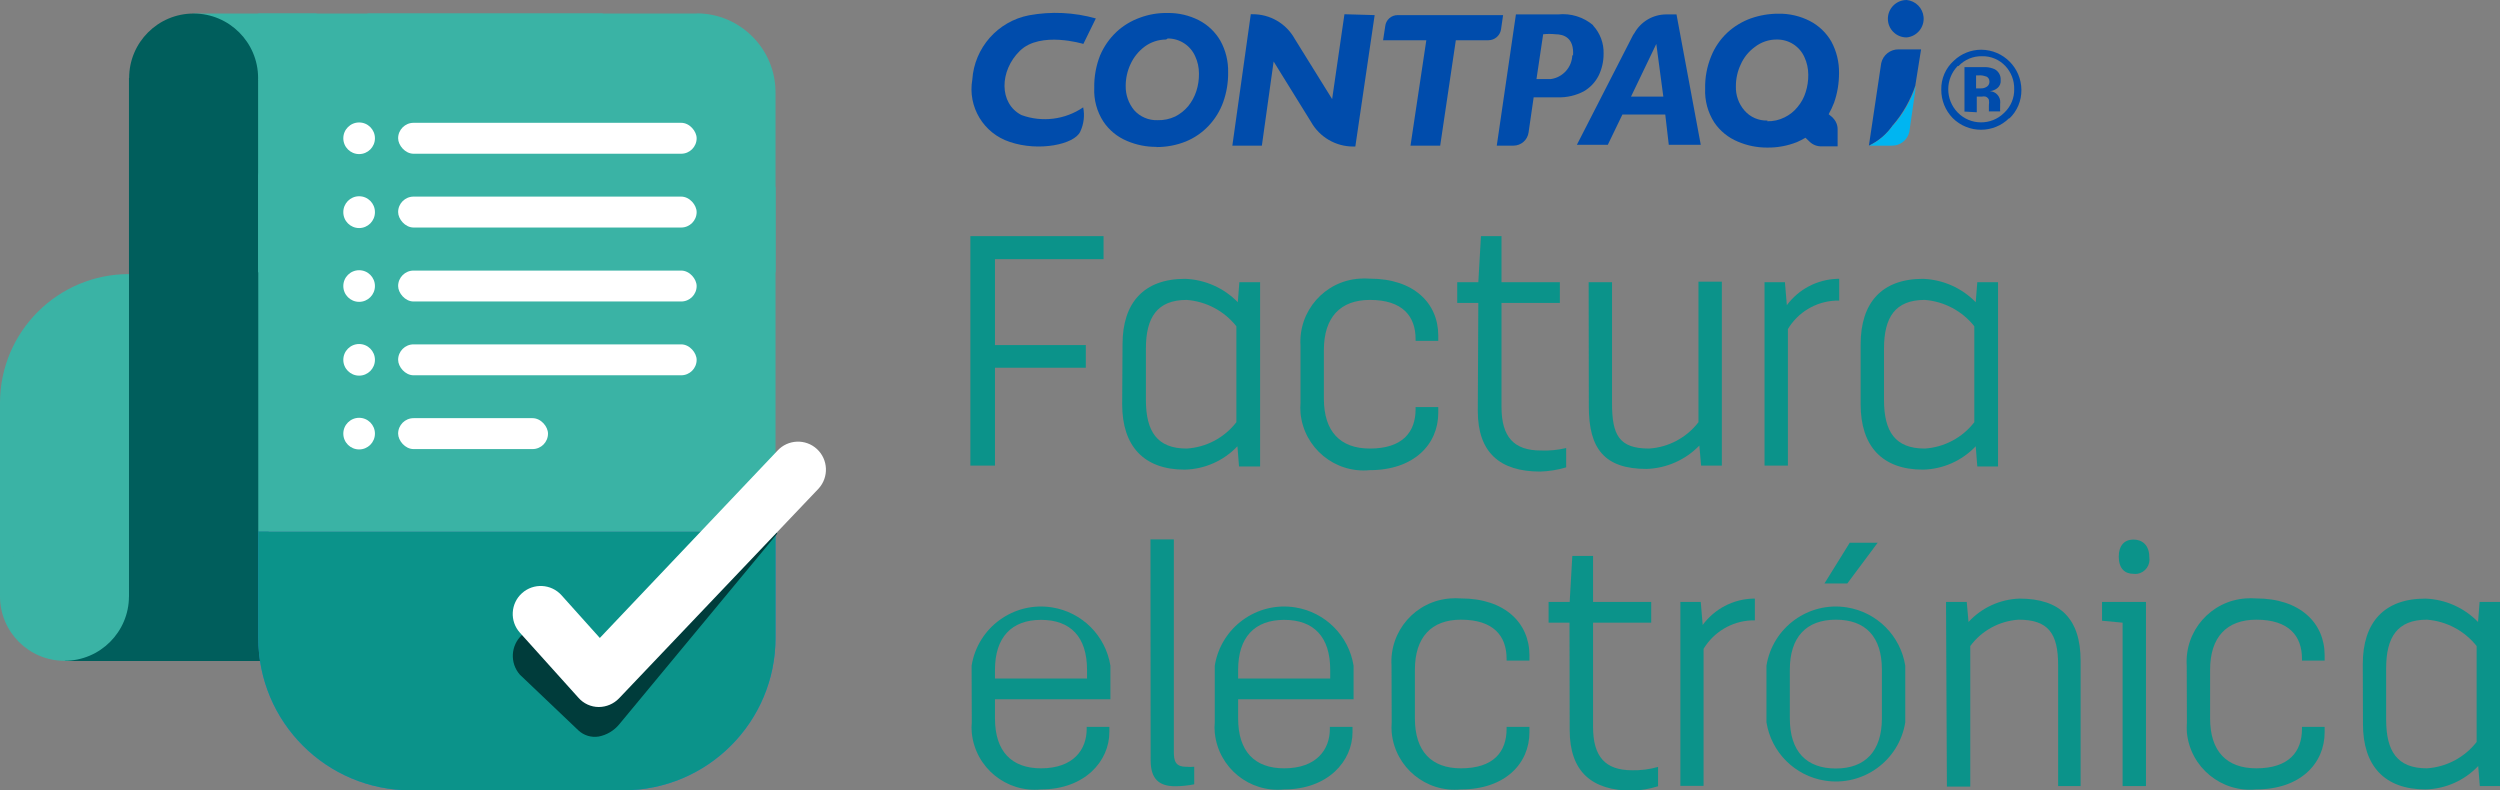 <svg xmlns="http://www.w3.org/2000/svg" xmlns:xlink="http://www.w3.org/1999/xlink" viewBox="0 0 142.29 44.99" id="Layer_1"><rect x="0" y="0" width="142.29" height="44.99" fill="#808080" stroke="none"/><defs></defs><g id="Group_1573"><path d="M136.22 9.22C135.33 10.107 133.89 10.107 133 9.22 132.581 8.789 132.348 8.211 132.35 7.61 132.334 6.978 132.598 6.37 133.07 5.95 133.491 5.551 134.05 5.329 134.63 5.33 135.885 5.341 136.899 6.355 136.91 7.61 136.92 8.229 136.67 8.824 136.22 9.25M133.29 6.25C132.566 6.989 132.566 8.171 133.29 8.91 134.011 9.642 135.189 9.651 135.92 8.93 135.927 8.923 135.934 8.917 135.94 8.91 136.309 8.563 136.512 8.076 136.5 7.57 136.511 7.085 136.331 6.615 136 6.26 135.657 5.892 135.173 5.688 134.67 5.7 134.164 5.688 133.677 5.891 133.33 6.26M133.67 8.85 133.67 6.32 134.89 6.32C135.063 6.328 135.232 6.369 135.39 6.44 135.612 6.56 135.745 6.798 135.73 7.05 135.751 7.224 135.684 7.397 135.55 7.51 135.427 7.61 135.278 7.672 135.12 7.69 135.462 7.708 135.724 8 135.706 8.342 135.705 8.362 135.703 8.381 135.7 8.4L135.7 8.62C135.694 8.643 135.694 8.667 135.7 8.69 135.694 8.716 135.694 8.744 135.7 8.77L135.7 8.84 135.06 8.84C135.06 8.72 135.06 8.61 135.06 8.49 135.075 8.387 135.075 8.283 135.06 8.18 135.027 8.098 134.962 8.033 134.88 8 134.805 7.98 134.725 7.98 134.65 8L134.37 8 134.37 8.89ZM134.88 6.85C134.756 6.801 134.623 6.781 134.49 6.79L134.33 6.79 134.33 7.53 134.59 7.53C134.718 7.537 134.844 7.502 134.95 7.43 135.047 7.362 135.1 7.248 135.09 7.13 135.092 6.998 135.006 6.88 134.88 6.84" id="Path_2349" fill="#004CAC" transform="translate(-21.86 -2.5)"></path><path d="M87.69 10.86C87.109 10.865 86.534 10.749 86 10.52 85.455 10.293 84.989 9.911 84.66 9.42 84.291 8.85 84.109 8.179 84.14 7.5 84.129 6.871 84.241 6.246 84.47 5.66 84.685 5.154 85.001 4.698 85.4 4.32 85.784 3.963 86.236 3.687 86.73 3.51 87.235 3.321 87.771 3.229 88.31 3.24 88.928 3.229 89.539 3.37 90.09 3.65 90.604 3.913 91.031 4.32 91.32 4.82 91.624 5.37 91.776 5.992 91.76 6.62 91.768 7.196 91.673 7.768 91.48 8.31 91.3 8.813 91.017 9.272 90.65 9.66 90.288 10.045 89.848 10.348 89.36 10.55 88.823 10.766 88.249 10.874 87.67 10.87M88.23 4.75C87.787 4.751 87.356 4.895 87 5.16 86.654 5.421 86.379 5.765 86.2 6.16 86.022 6.546 85.93 6.965 85.93 7.39 85.921 7.892 86.091 8.382 86.41 8.77 86.749 9.15 87.241 9.359 87.75 9.34 88.095 9.349 88.438 9.278 88.75 9.13 89.034 8.985 89.285 8.784 89.49 8.54 89.693 8.287 89.849 7.999 89.95 7.69 90.055 7.367 90.105 7.029 90.1 6.69 90.102 6.344 90.027 6.003 89.88 5.69 89.603 5.078 88.992 4.686 88.32 4.69" id="Path_2350" fill="#004CAC" transform="translate(-21.86 -2.5)"></path><path d="M102.14 10.79 103.04 4.79 100.58 4.79 100.7 4 100.7 4 100.7 4C100.736 3.635 101.044 3.358 101.41 3.36L107.41 3.36 107.29 4.19 107.29 4.19C107.228 4.534 106.93 4.786 106.58 4.79L104.72 4.79 103.83 10.79Z" id="Path_2351" fill="#004CAC" transform="translate(-21.86 -2.5)"></path><path d="M112.54 3.94C111.986 3.469 111.263 3.245 110.54 3.32L108.14 3.32 107.05 10.79 108 10.79C108.433 10.789 108.8 10.469 108.86 10.04L108.86 10.04 109.15 8.04 110.51 8.04C111.028 8.057 111.541 7.94 112 7.7 112.365 7.489 112.66 7.176 112.85 6.8 113.037 6.413 113.133 5.989 113.13 5.56 113.15 4.965 112.934 4.387 112.53 3.95M111.35 5.62C111.337 6.317 110.82 6.902 110.13 7L109.31 7 109.69 4.45C109.923 4.425 110.157 4.425 110.39 4.45 110.84 4.45 111.47 4.63 111.39 5.68" id="Path_2352" fill="#004CAC" transform="translate(-21.86 -2.5)"></path><path d="M98.38 3.31 97.68 8.14 95.55 4.71C95.067 3.839 94.146 3.302 93.15 3.31L93.05 3.31 92 10.79 93.68 10.79 94.35 6 96.48 9.44C96.968 10.306 97.886 10.841 98.88 10.84L99 10.84 100.1 3.36Z" id="Path_2353" fill="#004CAC" transform="translate(-21.86 -2.5)"></path><path d="M117.28 3.32 116.7 3.32C115.944 3.319 115.247 3.729 114.88 4.39L114.81 4.49 114.81 4.49 111.61 10.74 113.37 10.74 114.2 9.02 116.64 9.02 116.84 10.74 118.66 10.74ZM114.69 8 116.13 5 116.53 8Z" id="Path_2354" fill="#004CAC" transform="translate(-21.86 -2.5)"></path><path d="M126.17 9.19 125.94 9C126.059 8.788 126.163 8.567 126.25 8.34 126.438 7.8 126.532 7.232 126.53 6.66 126.541 6.032 126.389 5.412 126.09 4.86 125.801 4.36 125.374 3.953 124.86 3.69 124.309 3.41 123.698 3.269 123.08 3.28 122.542 3.279 122.007 3.371 121.5 3.55 121.008 3.73 120.556 4.005 120.17 4.36 119.769 4.738 119.455 5.198 119.25 5.71 119.013 6.29 118.897 6.913 118.91 7.54 118.879 8.222 119.061 8.896 119.43 9.47 119.76 9.957 120.226 10.336 120.77 10.56 121.297 10.787 121.866 10.902 122.44 10.9 123.018 10.908 123.592 10.802 124.13 10.59 124.298 10.517 124.462 10.433 124.62 10.34L124.85 10.56C125.026 10.733 125.263 10.83 125.51 10.83L126.45 10.83 126.45 9.86 126.45 9.86C126.451 9.611 126.35 9.372 126.17 9.2M122.47 9.36C121.961 9.382 121.47 9.168 121.14 8.78 120.814 8.4 120.643 7.911 120.66 7.41 120.658 6.985 120.75 6.565 120.93 6.18 121.103 5.781 121.379 5.436 121.73 5.18 122.091 4.895 122.54 4.743 123 4.75 123.673 4.743 124.285 5.136 124.56 5.75 124.705 6.064 124.78 6.405 124.78 6.75 124.785 7.089 124.734 7.427 124.63 7.75 124.535 8.058 124.379 8.344 124.17 8.59 123.971 8.84 123.718 9.041 123.43 9.18 123.12 9.336 122.776 9.412 122.43 9.4" id="Path_2355" fill="#004CAC" transform="translate(-21.86 -2.5)"></path><path d="M83.52 5C83.52 5 81.08 4.25 79.91 5.39 78.74 6.53 78.71 8.39 80 9.05 81.173 9.476 82.479 9.313 83.51 8.61 83.606 9.08 83.546 9.567 83.34 10 83 10.72 80.99 11.14 79.34 10.58 77.842 10.095 76.929 8.581 77.2 7.03 77.321 5.218 78.647 3.715 80.43 3.37 81.694 3.139 82.994 3.201 84.23 3.55Z" id="Path_2356" fill="#004CAC" transform="translate(-21.86 -2.5)"></path><path d="M131.2 5.31 129.93 5.31C129.45 5.299 129.031 5.631 128.93 6.1L128.23 10.79 128.23 10.79C128.777 10.529 129.246 10.129 129.59 9.63 130.159 8.97 130.593 8.206 130.87 7.38Z" id="Path_2357" fill="#004CAC" transform="translate(-21.86 -2.5)"></path><path d="M130.38 4.63C130.968 4.573 131.399 4.05 131.342 3.462 131.292 2.952 130.889 2.549 130.38 2.5 129.789 2.5 129.31 2.979 129.31 3.57L129.31 3.57C129.31 4.155 129.785 4.63 130.37 4.63 130.373 4.63 130.377 4.63 130.38 4.63L130.38 4.63" id="Path_2358" fill="#004CAC" transform="translate(-21.86 -2.5)"></path><path d="M129.61 9.62C129.269 10.124 128.799 10.528 128.25 10.79L129.53 10.79C130.007 10.802 130.425 10.475 130.53 10.01L130.91 7.38C130.636 8.204 130.201 8.965 129.63 9.62" id="Path_2359" fill="#00B5F1" transform="translate(-21.86 -2.5)"></path></g><g id="Group_1574"><path d="M77.09 15.94 84.67 15.94 84.67 17.25 78.49 17.25 78.49 22.14 83.66 22.14 83.66 23.43 78.49 23.43 78.49 29 77.09 29Z" id="Path_2360" fill="#0B938A" transform="translate(-21.86 -2.5)"></path><path d="M85.75 22.1C85.75 19.72 86.97 18.37 89.31 18.37 90.444 18.412 91.518 18.888 92.31 19.7L92.4 18.56 93.58 18.56 93.58 29.05 92.38 29.05 92.29 27.9C91.507 28.725 90.427 29.204 89.29 29.23 86.95 29.23 85.73 27.88 85.73 25.51ZM87.08 25.26C87.08 27.06 87.72 28.03 89.4 28.03 90.515 27.961 91.547 27.414 92.23 26.53L92.23 21.07C91.537 20.198 90.511 19.654 89.4 19.57 87.72 19.57 87.08 20.57 87.08 22.34Z" id="Path_2361" fill="#0B938A" transform="translate(-21.86 -2.5)"></path><path d="M95.88 22.19C95.749 20.208 97.248 18.494 99.23 18.36 99.43 18.345 99.63 18.345 99.83 18.36 102.32 18.36 103.72 19.75 103.72 21.6L103.72 21.9 102.43 21.9 102.43 21.8C102.43 20.49 101.68 19.57 99.83 19.57 98.14 19.57 97.21 20.57 97.21 22.42L97.21 25.19C97.21 27.06 98.14 28.03 99.83 28.03 101.68 28.03 102.43 27.1 102.43 25.79L102.43 25.67 103.72 25.67 103.72 26C103.72 27.8 102.32 29.26 99.82 29.26 97.835 29.451 96.072 27.997 95.881 26.012 95.881 26.008 95.88 26.004 95.88 26 95.865 25.804 95.865 25.606 95.88 25.41Z" id="Path_2362" fill="#0B938A" transform="translate(-21.86 -2.5)"></path><path d="M106 19.74 104.8 19.74 104.8 18.56 106 18.56 106.15 15.94 107.32 15.94 107.32 18.56 110.64 18.56 110.64 19.74 107.32 19.74 107.32 25.67C107.32 27.36 108.02 28.14 109.55 28.14 110.037 28.161 110.525 28.114 111 28L111 29.1C110.519 29.245 110.022 29.325 109.52 29.34 107.24 29.34 105.97 28.27 105.97 25.89Z" id="Path_2363" fill="#0B938A" transform="translate(-21.86 -2.5)"></path><path d="M112.28 18.56 113.61 18.56 113.61 25.45C113.61 27.25 114 28.03 115.72 28.03 116.829 27.958 117.853 27.411 118.53 26.53L118.53 18.53 119.86 18.53 119.86 29 118.68 29 118.58 27.86C117.79 28.675 116.715 29.152 115.58 29.19 113.17 29.19 112.29 28.03 112.29 25.65Z" id="Path_2364" fill="#0B938A" transform="translate(-21.86 -2.5)"></path><path d="M122.29 18.56 123.45 18.56 123.56 19.87C124.236 18.957 125.294 18.404 126.43 18.37L126.54 18.37 126.54 19.61 126.33 19.61C125.212 19.662 124.195 20.27 123.62 21.23L123.62 29 122.29 29Z" id="Path_2365" fill="#0B938A" transform="translate(-21.86 -2.5)"></path><path d="M127.76 22.1C127.76 19.72 128.97 18.37 131.31 18.37 132.444 18.412 133.518 18.888 134.31 19.7L134.4 18.56 135.58 18.56 135.58 29.05 134.4 29.05 134.31 27.9C133.527 28.725 132.447 29.204 131.31 29.23 128.97 29.23 127.76 27.88 127.76 25.51ZM129.09 25.26C129.09 27.06 129.72 28.03 131.41 28.03 132.522 27.958 133.549 27.412 134.23 26.53L134.23 21.07C133.539 20.2 132.518 19.657 131.41 19.57 129.72 19.57 129.09 20.57 129.09 22.34Z" id="Path_2366" fill="#0B938A" transform="translate(-21.86 -2.5)"></path><path d="M77.16 40.39C77.508 38.209 79.559 36.722 81.74 37.071 83.448 37.343 84.787 38.682 85.06 40.39L85.06 42.3 78.49 42.3 78.49 43.39C78.49 45.26 79.43 46.23 81.11 46.23 82.97 46.23 83.71 45.15 83.71 43.99L83.71 43.87 85 43.87 85 44.17C85 45.82 83.6 47.43 81.11 47.43 79.133 47.628 77.37 46.187 77.17 44.21 77.15 44.011 77.15 43.809 77.17 43.61ZM83.73 41.12 83.73 40.62C83.73 38.75 82.79 37.78 81.11 37.78 79.43 37.78 78.49 38.78 78.49 40.62L78.49 41.12Z" id="Path_2367" fill="#0B938A" transform="translate(-21.86 -2.5)"></path><path d="M87.34 33.2 88.67 33.2 88.67 45.28C88.67 45.8 88.75 46.14 89.37 46.14 89.523 46.155 89.677 46.155 89.83 46.14L89.83 47.14C89.474 47.211 89.113 47.248 88.75 47.25 87.81 47.25 87.35 46.82 87.35 45.77Z" id="Path_2368" fill="#0B938A" transform="translate(-21.86 -2.5)"></path><path d="M91 40.39C91.348 38.209 93.399 36.722 95.581 37.071 97.288 37.343 98.627 38.682 98.9 40.39L98.9 42.3 92.33 42.3 92.33 43.39C92.33 45.26 93.26 46.23 94.95 46.23 96.8 46.23 97.55 45.15 97.55 43.99L97.55 43.87 98.84 43.87 98.84 44.17C98.84 45.82 97.44 47.43 94.95 47.43 92.972 47.633 91.204 46.194 91.002 44.216 91.001 44.211 91.001 44.205 91 44.2 90.98 44.004 90.98 43.806 91 43.61ZM97.57 41.12 97.57 40.62C97.57 38.75 96.64 37.78 94.95 37.78 93.26 37.78 92.33 38.78 92.33 40.62L92.33 41.12Z" id="Path_2369" fill="#0B938A" transform="translate(-21.86 -2.5)"></path><path d="M101.06 40.39C100.934 38.406 102.436 36.694 104.42 36.56 104.616 36.545 104.814 36.545 105.01 36.56 107.5 36.56 108.91 37.95 108.91 39.8L108.91 40.1 107.61 40.1 107.61 40C107.61 38.69 106.86 37.77 105.01 37.77 103.33 37.77 102.39 38.77 102.39 40.62L102.39 43.39C102.39 45.26 103.33 46.23 105.01 46.23 106.87 46.23 107.61 45.29 107.61 43.98L107.61 43.87 108.91 43.87 108.91 44.17C108.91 45.97 107.51 47.43 105.01 47.43 103.032 47.627 101.268 46.184 101.071 44.205 101.07 44.203 101.07 44.202 101.07 44.2 101.055 44.004 101.055 43.806 101.07 43.61Z" id="Path_2370" fill="#0B938A" transform="translate(-21.86 -2.5)"></path><path d="M111.19 37.94 110 37.94 110 36.76 111.2 36.76 111.35 34.14 112.53 34.14 112.53 36.76 115.84 36.76 115.84 37.94 112.53 37.94 112.53 43.87C112.53 45.56 113.22 46.34 114.75 46.34 115.25 46.352 115.749 46.288 116.23 46.15L116.23 47.25C115.751 47.403 115.253 47.488 114.75 47.5 112.47 47.5 111.2 46.43 111.2 44.05Z" id="Path_2371" fill="#0B938A" transform="translate(-21.86 -2.5)"></path><path d="M117.5 36.76 118.66 36.76 118.77 38.07C119.442 37.157 120.497 36.604 121.63 36.57L121.74 36.57 121.74 37.81 121.54 37.81C120.42 37.862 119.4 38.47 118.82 39.43L118.82 47.23 117.5 47.23Z" id="Path_2372" fill="#0B938A" transform="translate(-21.86 -2.5)"></path><path d="M122.4 40.39C122.748 38.209 124.799 36.722 126.98 37.071 128.688 37.343 130.027 38.682 130.3 40.39L130.3 43.61C129.952 45.791 127.901 47.278 125.72 46.929 124.012 46.657 122.673 45.318 122.4 43.61ZM123.73 43.39C123.73 45.27 124.67 46.24 126.35 46.24 128.03 46.24 128.97 45.24 128.97 43.39L128.97 40.61C128.97 38.74 128.04 37.77 126.35 37.77 124.66 37.77 123.73 38.77 123.73 40.61ZM127.14 33.39 128.73 33.39 127 35.71 125.7 35.71Z" id="Path_2373" fill="#0B938A" transform="translate(-21.86 -2.5)"></path><path d="M132.62 36.76 133.8 36.76 133.9 37.9C134.649 37.086 135.694 36.607 136.8 36.57 139.13 36.57 140.28 37.73 140.28 40.11L140.28 47.24 139 47.24 139 40.35C139 38.55 138.44 37.77 136.75 37.77 135.657 37.841 134.651 38.39 134 39.27L134 47.27 132.67 47.27Z" id="Path_2374" fill="#0B938A" transform="translate(-21.86 -2.5)"></path><path d="M142.67 37.94 141.5 37.83 141.5 36.76 144 36.76 144 47.24 142.67 47.24ZM142.45 34.21C142.45 33.52 142.79 33.21 143.29 33.21 143.79 33.21 144.19 33.53 144.19 34.21 144.266 34.657 143.965 35.08 143.519 35.156 143.509 35.157 143.5 35.159 143.49 35.16 143.424 35.17 143.356 35.17 143.29 35.16 142.79 35.16 142.45 34.86 142.45 34.16Z" id="Path_2375" fill="#0B938A" transform="translate(-21.86 -2.5)"></path><path d="M146.32 40.39C146.194 38.406 147.696 36.694 149.68 36.56 149.876 36.545 150.074 36.545 150.27 36.56 152.76 36.56 154.17 37.95 154.17 39.8L154.17 40.1 152.88 40.1 152.88 40C152.88 38.69 152.13 37.77 150.28 37.77 148.59 37.77 147.65 38.77 147.65 40.62L147.65 43.39C147.65 45.26 148.59 46.23 150.28 46.23 152.13 46.23 152.88 45.29 152.88 43.98L152.88 43.87 154.17 43.87 154.17 44.17C154.17 45.97 152.77 47.43 150.27 47.43 148.295 47.622 146.535 46.184 146.33 44.21 146.315 44.01 146.315 43.81 146.33 43.61Z" id="Path_2376" fill="#0B938A" transform="translate(-21.86 -2.5)"></path><path d="M156.34 40.3C156.34 37.92 157.56 36.57 159.9 36.57 161.034 36.61 162.109 37.086 162.9 37.9L162.99 36.76 164.17 36.76 164.17 47.24 163 47.24 162.91 46.1C162.127 46.925 161.047 47.404 159.91 47.43 157.57 47.43 156.35 46.08 156.35 43.71ZM157.67 43.46C157.67 45.26 158.3 46.23 159.99 46.23 161.104 46.156 162.133 45.61 162.82 44.73L162.82 39.27C162.127 38.398 161.101 37.854 159.99 37.77 158.3 37.77 157.67 38.77 157.67 40.54Z" id="Path_2377" fill="#0B938A" transform="translate(-21.86 -2.5)"></path></g><g id="Group_1577"><path d="M25.53 40.12 37.15 40.12 37.15 6.94 29.2 6.94 29.2 36.44Z" id="Path_2378" fill="#005E5C" transform="translate(-21.86 -2.5)"></path><g id="Group_1575"><path d="M36.56 32.75 66 32.75 66 38.81C66 43.598 62.118 47.48 57.33 47.48L45.23 47.48C40.442 47.48 36.56 43.598 36.56 38.81L36.56 32.75Z" id="Rectangle_1585" fill="#2D80C9" transform="translate(-21.86 -2.5)"></path><path d="M36.56 32.75 66 32.75 66 38.81C66 43.598 62.118 47.48 57.33 47.48L45.23 47.48C40.442 47.48 36.56 43.598 36.56 38.81L36.56 32.75Z" id="Rectangle_1586" fill="#0B938A" transform="translate(-21.86 -2.5)"></path><path d="M56.15 3.27 42.83 3.27C42.22 3.27 36.56 11.83 36.56 12.49L36.56 32.75 66 32.75 66 13.16Z" id="Path_2379" fill="#3AB3A5" transform="translate(-21.86 -2.5)"></path><path d="M61.55 3.27 36.55 3.27 36.55 18 66 18 66 17.85 66 7.78C66.011 5.295 64.005 3.271 61.52 3.26 61.513 3.26 61.507 3.26 61.5 3.26Z" id="Path_2380" fill="#3AB3A5" transform="translate(-21.86 -2.5)"></path></g><g id="Group_1576"><path d="M29.2 18.09 29.2 18.09 29.2 36.44 21.86 36.44 21.86 25.44C21.86 21.386 25.146 18.1 29.2 18.1Z" id="Rectangle_1587" fill="#3AB3A5" transform="translate(-21.86 -2.5)"></path><path d="M39.89 7.06 32.71 7.06 32.88 3.27 39.88 3.27Z" id="Path_2381" fill="#3AB3A5" transform="translate(-21.86 -2.5)"></path><circle cx="3.67" cy="33.94" r="3.67" id="Ellipse_133" fill="#3AB3A5"></circle><path d="M42.3 9.47 42.3 9.47C42.797 9.47 43.2 9.873 43.2 10.37L43.2 10.37C43.2 10.867 42.797 11.27 42.3 11.27L42.3 11.27C41.803 11.27 41.4 10.867 41.4 10.37L41.4 10.37C41.4 9.873 41.803 9.47 42.3 9.47Z" id="Rectangle_1588" fill="#FFFFFF" transform="translate(-21.86 -2.5)"></path><path d="M66 32.75 62.3 32.75 56 40.47 53.82 38.39C53.134 37.842 52.134 37.949 51.58 38.63 50.924 39.224 50.866 40.235 51.45 40.9L54.78 44.07C55.091 44.361 55.52 44.49 55.94 44.42L55.94 44.42C56.395 44.331 56.805 44.087 57.1 43.73L66.1 32.87Z" id="Path_2382" fill="#003C3B" transform="translate(-21.86 -2.5)"></path><path d="M55.94 42.74 55.94 42.74C55.495 42.739 55.072 42.546 54.78 42.21L51.45 38.51C50.862 37.855 50.916 36.848 51.57 36.26 52.224 35.672 53.232 35.725 53.82 36.38L56 38.81 66.11 28.15C66.705 27.504 67.711 27.462 68.357 28.057 68.358 28.058 68.359 28.059 68.36 28.06 69.002 28.658 69.042 29.662 68.45 30.31L68.45 30.31 57.09 42.25C56.788 42.562 56.374 42.738 55.94 42.74Z" id="Path_2383" fill="#FFFFFF" transform="translate(-21.86 -2.5)"></path></g><rect x="22.66" y="6.99" rx="0.88" width="16.99" height="1.76" id="Rectangle_1589" fill="#FFFFFF"></rect><path d="M42.3 13.67 42.3 13.67C42.797 13.67 43.2 14.073 43.2 14.57 43.2 14.573 43.2 14.577 43.2 14.58L43.2 14.58C43.2 15.077 42.797 15.48 42.3 15.48L42.3 15.48C41.803 15.48 41.4 15.077 41.4 14.58L41.4 14.58C41.395 14.083 41.793 13.676 42.29 13.67 42.293 13.67 42.297 13.67 42.3 13.67Z" id="Rectangle_1590" fill="#FFFFFF" transform="translate(-21.86 -2.5)"></path><rect x="22.66" y="11.19" rx="0.88" width="16.99" height="1.76" id="Rectangle_1591" fill="#FFFFFF"></rect><path d="M42.3 17.88 42.3 17.88C42.797 17.88 43.2 18.283 43.2 18.78L43.2 18.78C43.2 19.277 42.797 19.68 42.3 19.68L42.3 19.68C41.803 19.68 41.4 19.277 41.4 18.78L41.4 18.78C41.4 18.283 41.803 17.88 42.3 17.88Z" id="Rectangle_1592" fill="#FFFFFF" transform="translate(-21.86 -2.5)"></path><rect x="22.66" y="15.4" rx="0.88" width="16.99" height="1.76" id="Rectangle_1593" fill="#FFFFFF"></rect><path d="M42.3 22.08 42.3 22.08C42.797 22.08 43.2 22.483 43.2 22.98L43.2 22.98C43.2 23.477 42.797 23.88 42.3 23.88L42.3 23.88C41.803 23.88 41.4 23.477 41.4 22.98L41.4 22.98C41.4 22.483 41.803 22.08 42.3 22.08Z" id="Rectangle_1594" fill="#FFFFFF" transform="translate(-21.86 -2.5)"></path><rect x="22.66" y="19.6" rx="0.88" width="16.99" height="1.76" id="Rectangle_1595" fill="#FFFFFF"></rect><path d="M42.3 26.28 42.3 26.28C42.797 26.28 43.2 26.683 43.2 27.18L43.2 27.18C43.2 27.677 42.797 28.08 42.3 28.08L42.3 28.08C41.803 28.08 41.4 27.677 41.4 27.18L41.4 27.18C41.4 26.683 41.803 26.28 42.3 26.28Z" id="Rectangle_1596" fill="#FFFFFF" transform="translate(-21.86 -2.5)"></path><rect x="22.66" y="23.8" rx="0.88" width="8.53" height="1.76" id="Rectangle_1597" fill="#FFFFFF"></rect><circle cx="11.02" cy="4.44" r="3.67" id="Ellipse_134" fill="#005E5C"></circle></g></svg>